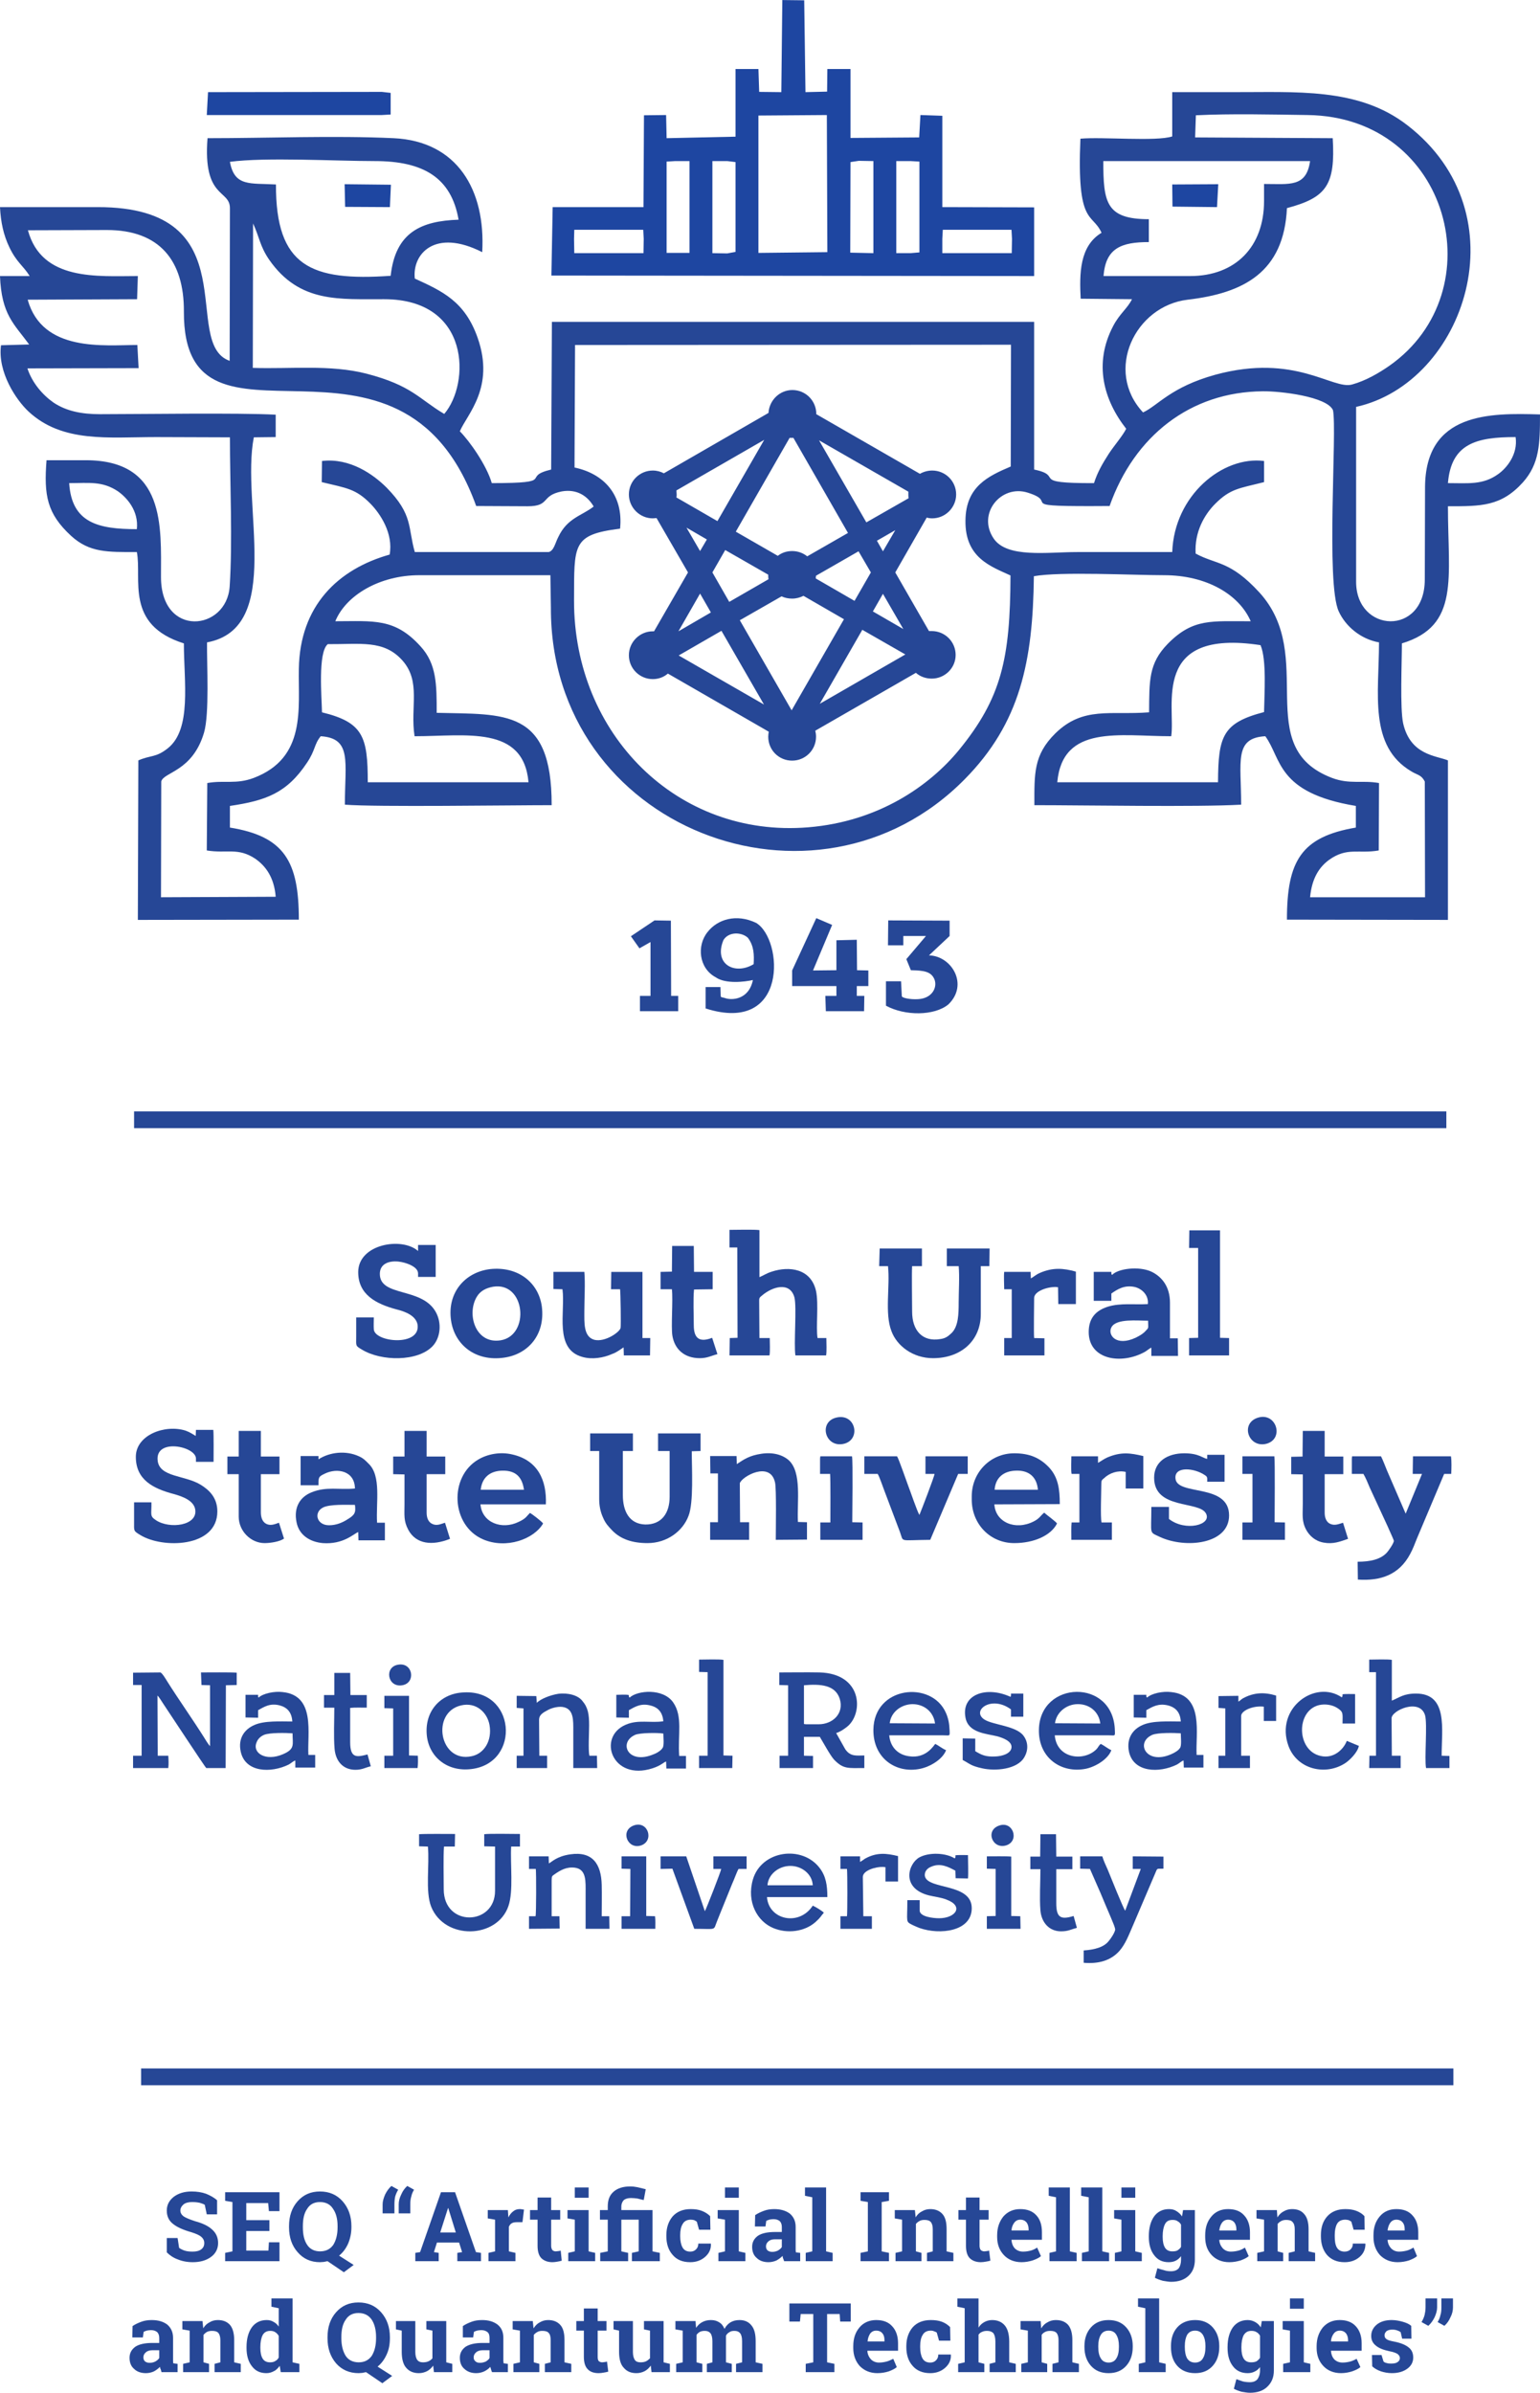 <?xml version="1.0" encoding="UTF-8"?>
<!DOCTYPE svg PUBLIC "-//W3C//DTD SVG 1.1//EN" "http://www.w3.org/Graphics/SVG/1.1/DTD/svg11.dtd">
<!-- Creator: CorelDRAW X6 -->
<svg xmlns="http://www.w3.org/2000/svg" xml:space="preserve" width="61.088mm" height="94.899mm" version="1.1" style="shape-rendering:geometricPrecision; text-rendering:geometricPrecision; image-rendering:optimizeQuality; fill-rule:evenodd; clip-rule:evenodd"
viewBox="0 0 6122 9510"
 xmlns:xlink="http://www.w3.org/1999/xlink">
 <defs>
  <style type="text/css">
   <![CDATA[
    .fil0 {fill:#264796}
    .fil2 {fill:#1E46A1}
    .fil1 {fill:#264796}
    .fil3 {fill:#264796;fill-rule:nonzero}
   ]]>
  </style>
 </defs>
 <g id="Layer_x0020_1">
  <g id="_1011530064">
   <path class="fil0" d="M3495 5032l35 0c9,80 -14,188 14,259 21,57 84,107 165,107 112,0 190,-70 190,-176l0 -190 34 0 1 -70 -170 0 0 70 47 0c4,40 0,104 0,145 0,45 -1,93 -27,120 -13,12 -23,22 -46,25 -71,12 -112,-34 -112,-109 0,-38 -2,-151 0,-181l39 0 0 -70 -168 0 -2 70z"/>
   <path class="fil0" d="M2900 4958l31 0 1 359 -31 1 -1 69 159 0c3,-17 1,-50 1,-69l-41 0 -1 -150c0,-11 4,-13 10,-18 41,-36 112,-58 130,6 10,38 -3,187 4,231l122 0c3,-17 1,-50 1,-69l-35 0c-7,-43 5,-136 -6,-187 -20,-89 -106,-100 -176,-77 -22,7 -32,15 -49,22l0 -187c-19,-3 -95,-1 -119,-1l0 70z"/>
   <path class="fil0" d="M1424 5056c0,89 70,126 152,148 37,9 78,26 84,61 12,88 -171,70 -174,18 -1,-15 0,-33 0,-47l-70 0c0,26 0,51 0,76 0,38 -4,36 23,52 77,47 221,48 280,-13 32,-33 39,-93 12,-139 -57,-97 -221,-57 -221,-149 0,-39 34,-53 74,-49 29,3 78,20 78,47l0 14 70 0 0 -127 -70 0 0 24c-64,-57 -238,-28 -238,84z"/>
   <path class="fil0" d="M4564 5249c0,34 5,25 -14,45 -8,8 -22,16 -34,22 -80,38 -115,-12 -97,-42 20,-34 101,-25 145,-25zm-143 -182c-2,-3 -3,1 -3,-12l-70 0 0 115 70 0 0 -29c23,-16 51,-35 93,-26 29,7 56,33 52,68 -54,3 -108,-5 -158,10 -48,15 -77,45 -77,101 0,110 129,131 223,79 9,-5 17,-13 26,-17l0 33 106 0 -1 -70 -31 0 0 -142c0,-63 -32,-103 -74,-123 -50,-23 -133,-12 -156,13z"/>
   <path class="fil0" d="M2200 5123l36 1c12,90 -34,238 79,269 38,11 84,4 119,-12 9,-3 16,-7 24,-12l21 -14 1 32 104 0 1 -69 -31 0 0 -263 -124 0 -1 69 36 0c2,13 4,145 2,154 -4,17 -62,57 -104,47 -44,-12 -40,-68 -40,-116 0,-47 4,-109 0,-154l-123 0 0 68z"/>
   <path class="fil0" d="M1960 5114c129,-21 148,194 30,213 -101,16 -136,-106 -94,-174 14,-23 37,-34 64,-39zm-12 -70c-98,12 -171,92 -155,204 14,96 96,164 210,148 96,-13 165,-91 151,-203 -13,-96 -95,-161 -206,-149z"/>
   <path class="fil0" d="M4098 5081l-1 -26 -105 0c-2,17 0,50 0,69l30 0 0 194 -30 0 0 69 160 0 0 -68 -41 -1c-2,-20 0,-130 0,-159 0,-26 49,-44 85,-44l10 1 1 67 70 0 0 -129c-50,-14 -92,-17 -143,5 -16,7 -25,16 -36,22z"/>
   <path class="fil0" d="M2671 5054l-45 1 0 69 45 0c5,44 -4,149 2,185 9,54 48,89 109,89 30,0 46,-10 70,-16l-21 -65c-49,19 -73,4 -73,-50 0,-41 -3,-104 1,-142l74 -1 0 -69 -74 0 -1 -103 -86 0 -1 102z"/>
   <polygon class="fil0" points="4727,4960 4763,4960 4763,5317 4727,5318 4727,5387 4886,5387 4886,5318 4850,5317 4850,4890 4728,4890 "/>
  </g>
  <g id="_1011533968">
   <path class="fil0" d="M2382 5958c0,27 5,51 15,73 10,24 21,35 37,52 34,35 81,50 140,50 79,0 141,-49 163,-108 21,-52 13,-191 13,-257l35 -1 0 -70 -169 0 0 70 46 0 0 182c0,65 -32,111 -97,110 -63,-2 -89,-52 -89,-117l0 -175 40 0 0 -70 -170 0 0 70 36 0 0 191z"/>
   <path class="fil0" d="M864 6007c0,-55 -33,-86 -68,-107 -62,-37 -160,-29 -169,-93 -13,-93 152,-59 152,-10l0 13 70 0c0,-25 1,-108 -1,-127l-69 0 -1 24c-14,-8 -21,-14 -40,-21 -82,-26 -198,17 -198,104 0,91 68,126 151,148 36,10 79,26 85,61 11,65 -102,79 -156,43 -26,-17 -17,-22 -18,-71l-69 0c0,25 0,51 0,77 0,38 -3,36 25,53 87,54 306,51 306,-94z"/>
   <path class="fil0" d="M1308 6062c-50,0 -62,-52 -23,-71 28,-13 90,-10 126,-10 4,31 0,40 -32,59 -19,12 -43,22 -71,22zm-42 -159c0,-32 0,-34 25,-46 49,-24 119,-12 120,59 -63,6 -113,-9 -172,15 -44,17 -73,58 -60,120 10,49 51,77 104,82 82,6 123,-37 141,-44l1 33 105 0 0 -70 -31 0c-5,-79 18,-186 -34,-235 -11,-11 -20,-21 -38,-29 -52,-24 -116,-17 -161,12l0 -13 -71 0 0 116 71 0z"/>
   <path class="fil0" d="M5518 6070c3,8 23,50 23,54 0,10 -23,42 -28,47 -25,27 -66,36 -116,36l1 71c91,6 164,-19 208,-102 11,-20 18,-40 27,-62l108 -256 28 0c1,-19 2,-52 -1,-70l-151 0 -1 70 37 0 -65 158 -74 -171c-7,-17 -16,-41 -24,-57l-115 0 -1 9 0 61 46 0c9,15 18,37 25,54l73 158z"/>
   <path class="fil0" d="M2941 5895c8,-27 121,-90 140,-3 6,24 3,188 3,228l124 -1 0 -69 -36 -1c-4,-82 16,-196 -36,-245 -26,-23 -65,-33 -110,-26 -46,7 -67,21 -97,41l-1 -32 -105 0 1 69 30 0 0 194 -31 0 0 70 155 0 0 -70 -36 0 -1 -155z"/>
   <path class="fil0" d="M2083 5921l-172 0c5,-48 36,-75 86,-76 55,-1 79,27 86,76zm76 134c-6,-9 -46,-39 -52,-42 -14,13 -15,22 -46,36 -66,32 -145,3 -151,-70l260 0c4,-97 -33,-175 -132,-198 -49,-12 -100,-2 -137,20 -117,69 -108,262 19,317 93,40 203,-1 239,-63z"/>
   <path class="fil0" d="M3954 5921c3,-48 36,-75 85,-76 52,-2 83,26 87,76l-172 0zm-91 39c0,96 72,173 169,173 78,0 146,-30 170,-78 -5,-8 -40,-33 -51,-43 -15,12 -18,23 -42,35 -73,37 -152,3 -156,-68l260 -1c0,-61 -7,-106 -41,-144 -38,-41 -81,-58 -140,-58 -95,0 -169,76 -169,171l0 13z"/>
   <path class="fil0" d="M4588 5873c0,128 179,91 206,142 25,46 -82,73 -147,22l0 -48 -70 0c0,114 -10,98 33,119 102,48 276,30 276,-85 0,-129 -206,-77 -213,-146 -6,-51 75,-43 117,-14 11,7 9,11 9,26l69 0 0 -107 -69 0 0 16c-18,-2 -32,-22 -91,-22 -66,0 -120,32 -120,97z"/>
   <path class="fil0" d="M3436 5858l53 0c6,8 21,52 26,65l63 167c15,41 -6,31 120,30l111 -262 38 0 0 -70 -168 0 0 70 36 0c0,9 -52,144 -60,163 -8,-11 -37,-97 -45,-117 -7,-18 -37,-106 -44,-116l-130 0 0 70z"/>
   <path class="fil0" d="M4365 5814l0 -26 -106 0c0,15 -2,58 1,70l31 0 0 193 -31 0c-2,17 -1,51 -1,69l161 0 0 -69 -41 0c-5,-21 -1,-120 -1,-149 0,-18 1,-19 11,-27 22,-21 55,-32 86,-25l0 66 70 0 0 -129c-51,-12 -88,-18 -144,6 -15,7 -25,15 -36,21z"/>
   <path class="fil0" d="M904 5859l45 0 0 169c0,57 48,105 103,105 23,0 61,-6 77,-18l-20 -63c-17,6 -35,14 -53,3 -13,-8 -19,-24 -19,-45l0 -151 74 0 0 -70 -74 0 0 -102 -88 0 0 102 -45 0 0 70z"/>
   <path class="fil0" d="M5133 5859l46 1c0,39 0,79 0,118 0,43 -5,68 14,103 13,23 35,44 69,50 38,7 65,-4 97,-15l-20 -64c-17,5 -33,13 -52,4 -14,-7 -21,-23 -21,-44l0 -153 74 0 0 -70 -74 0 0 -102 -87 0 -1 102 -45 1 0 69z"/>
   <path class="fil0" d="M1563 5859l45 1c0,39 0,79 0,118 0,44 -4,66 15,102 31,58 96,64 166,36l-20 -64c-17,5 -33,14 -52,4 -14,-7 -21,-23 -21,-44l0 -153 74 0 0 -70 -74 0 0 -102 -88 0 0 102 -45 0 0 70z"/>
   <path class="fil0" d="M4939 5858l40 0 0 193 -40 0 0 69 169 0 0 -69 -41 -1c0,-38 2,-241 -1,-262l-127 0 0 9 0 61z"/>
   <path class="fil0" d="M3260 5858l40 0c2,30 1,153 1,193l-40 0 0 69 168 0 0 -69 -41 -1c0,-38 3,-241 -1,-262l-126 0 -1 9 0 61z"/>
   <path class="fil0" d="M3325 5634c-73,17 -45,123 31,104 68,-18 45,-122 -31,-104z"/>
   <path class="fil0" d="M5002 5634c-74,22 -39,123 33,104 71,-20 39,-125 -33,-104z"/>
  </g>
  <g id="_1011542064">
   <path class="fil0" d="M2021 7576c21,-60 7,-167 11,-237l35 0 0 -50c-27,0 -123,-2 -142,1l0 48 43 1 0 176c0,139 -204,145 -204,-6 0,-45 -2,-131 1,-170l43 0 1 -50c-26,0 -124,-1 -143,1l0 48 35 1c7,71 -11,178 13,239 54,134 262,128 307,-2z"/>
   <path class="fil0" d="M4308 7801c58,5 107,-8 142,-47 25,-29 37,-63 55,-104l93 -218c5,-7 6,-4 27,-5l0 -48 -122 -1 0 50 32 0 -62 166c-8,-10 -58,-135 -69,-162 -8,-18 -17,-37 -22,-54l-88 0 0 49 39 1 42 96c14,33 27,65 41,97 4,11 19,42 17,50 -3,13 -18,35 -25,43 -19,25 -56,35 -100,38l0 49z"/>
   <path class="fil0" d="M3051 7493c3,-44 45,-77 91,-77 46,0 87,33 89,77l-180 0zm180 81c-54,83 -175,57 -182,-34l240 0c0,-48 -6,-83 -30,-115 -70,-93 -232,-71 -266,45 -26,90 18,167 81,193 55,23 124,15 168,-24 22,-20 19,-21 33,-37 -6,-7 -34,-24 -44,-28z"/>
   <path class="fil0" d="M2193 7616c0,-48 0,-95 0,-143 0,-17 2,-17 12,-24 23,-16 47,-30 80,-26 47,6 43,55 43,101 0,47 0,94 0,142l95 0 -1 -50 -30 0c0,-42 1,-84 0,-125 -2,-82 -36,-134 -125,-121 -55,8 -74,31 -85,36l-1 -28 -78 0 0 50 27 0c2,14 2,178 -1,188l-26 0 0 50 122 -1 -1 -49 -31 0z"/>
   <path class="fil0" d="M3733 7624c-24,0 -77,-6 -77,-31l0 -41 -49 0c0,91 -8,84 21,99 10,5 18,8 28,12 80,28 207,14 207,-79 0,-100 -172,-73 -186,-126 -4,-19 10,-33 23,-38 38,-18 72,1 98,15l1 30 49 1c2,-18 0,-71 0,-93 -10,0 -42,-1 -50,1 0,2 1,5 0,6 -1,6 0,3 -3,6 -35,-22 -101,-25 -140,-4 -44,24 -75,122 37,151 24,6 49,8 71,17 70,26 36,74 -30,74z"/>
   <path class="fil0" d="M2760 7666c91,0 75,8 90,-29 4,-10 8,-20 12,-30l49 -121c6,-12 19,-49 25,-58l32 0 0 -50 -132 0 0 50 31 0c0,7 -60,161 -65,168l-74 -218 -102 0 0 50 47 -1 87 239z"/>
   <path class="fil0" d="M3419 7400l0 -22 -78 0 0 50 26 0c2,14 2,178 0,188l-26 0 0 50 125 0 0 -50 -34 0 -2 -156c0,-26 51,-41 80,-40l10 1 0 57 50 0 0 -101c-45,-11 -84,-16 -131,10 -8,5 -12,9 -20,13z"/>
   <path class="fil0" d="M4096 7429l40 0c0,51 -4,115 0,164 4,47 34,83 82,83 29,0 40,-8 63,-14l-13 -47c-52,16 -69,6 -69,-51 0,-45 0,-90 0,-135l64 0 0 -50 -64 0 -1 -89 -62 0 -1 89 -39 0 0 50z"/>
   <path class="fil0" d="M2471 7427l35 1 -1 188 -34 0 0 50 134 0c0,-16 1,-34 -1,-50l-35 -1 0 -237 -98 0 0 49z"/>
   <path class="fil0" d="M3923 7427l35 1 0 187 -35 1 0 50 134 0 -1 -50 -36 -1 0 -236c-18,-2 -75,-1 -97,-1l0 49z"/>
   <path class="fil0" d="M3971 7256c-56,20 -25,96 30,78 53,-18 26,-99 -30,-78z"/>
   <path class="fil0" d="M2520 7255c-56,20 -26,96 27,80 55,-17 30,-100 -27,-80z"/>
  </g>
  <g id="_1011544880">
   <path class="fil0" d="M529 6697l34 0 0 281 -34 0 0 49 140 0c2,-16 1,-33 0,-49l-42 0 -1 -239c6,5 18,25 24,34 19,28 166,252 170,254l77 0 1 -329 43 -1 0 -49c-19,-2 -115,-1 -142,-1l2 50 34 1 0 242c-7,-7 -18,-25 -24,-35 -46,-73 -100,-149 -146,-222 -5,-8 -19,-32 -27,-36l-109 1 0 49z"/>
   <path class="fil0" d="M3196 6698c67,-6 124,-1 142,53 19,60 -29,102 -83,102l-51 0 -8 -1 0 -154zm-98 -1l35 1 0 280 -34 0 0 49 133 0 0 -48 -36 -1 0 -75 63 0c14,23 42,75 57,91 37,38 55,33 120,33l0 -50c-30,0 -55,6 -76,-25l-36 -64c17,-5 38,-20 48,-29 60,-55 55,-207 -114,-212 -53,-1 -107,0 -160,0l0 50z"/>
   <path class="fil0" d="M5443 6646l27 0 0 332 -26 0 -1 49 125 0 0 -49 -35 0 -1 -149c0,-31 112,-81 133,-12 10,35 -3,173 4,210l93 0 0 -48 -31 -1c0,-106 26,-247 -102,-247 -50,0 -66,16 -96,28l0 -162c-18,-3 -69,-1 -90,-1l0 50z"/>
   <path class="fil0" d="M2637 6890c0,13 4,48 -3,57 -5,9 -21,20 -35,25 -103,44 -142,-47 -74,-77 18,-8 89,-9 112,-5zm-134 -143c-4,-4 -1,1 -3,-5 -1,-2 0,-3 0,-5 -9,-3 -39,-1 -50,-1l0 90 50 1 0 -30c25,-14 49,-29 88,-18 30,8 46,28 49,62 -51,8 -100,-8 -150,14 -114,49 -54,225 107,173 34,-11 44,-24 54,-27l1 28 78 0 0 -50 -27 0c-6,-85 15,-157 -24,-213 -40,-57 -142,-48 -173,-19z"/>
   <path class="fil0" d="M1163 6889c0,45 11,62 -38,83 -69,30 -123,-5 -105,-47 5,-14 16,-24 30,-30 22,-9 86,-8 113,-6zm-135 -142c-3,-5 -2,-3 -2,-11l-50 0 0 90 50 1 0 -30c24,-13 47,-29 86,-19 30,8 48,28 50,64 -47,0 -111,-4 -151,14 -37,16 -66,51 -54,106 18,83 120,86 191,51 9,-5 18,-14 26,-16l0 28 79 0 0 -50 -27 0c-5,-84 30,-237 -103,-250 -31,-4 -77,5 -95,22z"/>
   <path class="fil0" d="M4694 6889c0,14 4,49 -3,58 -6,10 -21,19 -35,25 -100,44 -144,-47 -75,-77 22,-9 87,-8 113,-6zm-134 -142c-4,-5 -3,-3 -3,-11l-50 0 0 90 50 1 0 -30c25,-14 48,-28 86,-19 31,8 49,28 51,64 -48,0 -112,-4 -152,14 -37,16 -65,51 -54,106 18,83 120,86 191,51 9,-5 18,-14 26,-16l1 28 78 0 0 -50 -27 0c-5,-84 31,-237 -102,-250 -32,-4 -77,5 -95,22z"/>
   <path class="fil0" d="M3537 6849c4,-42 43,-75 90,-76 49,0 85,33 90,77l-180 -1zm224 107c-15,-6 -29,-18 -43,-25 -5,4 -35,60 -105,49 -44,-6 -74,-37 -78,-83l216 0c25,0 25,5 24,-19 -1,-27 -5,-49 -15,-71 -57,-129 -286,-106 -288,68 -1,114 91,175 186,155 39,-8 89,-37 103,-74z"/>
   <path class="fil0" d="M4194 6849c5,-42 44,-76 91,-76 48,0 84,32 89,77l-180 -1zm224 107c-14,-6 -28,-18 -42,-25 -8,6 -11,15 -17,21 -49,50 -158,39 -166,-55l216 0c24,0 24,5 23,-19 -5,-209 -299,-200 -302,-3 -2,112 89,174 186,155 39,-8 89,-38 102,-74z"/>
   <path class="fil0" d="M2134 6768l-2 -27 -78 -1 0 48 27 2 0 188 -27 0 0 49 121 0 0 -49 -31 0c0,-47 -1,-95 -1,-143 0,-19 15,-28 34,-38 14,-8 38,-15 58,-13 47,6 44,53 44,98 0,48 0,97 0,145l95 0 -1 -49 -30 0c-5,-21 -1,-94 -1,-120 0,-44 -4,-71 -27,-98 -17,-22 -56,-33 -96,-28 -31,5 -70,20 -85,36z"/>
   <path class="fil0" d="M1833 6778c60,-14 104,28 113,78 11,63 -22,114 -71,124 -128,28 -163,-174 -42,-202zm2 -51c-86,7 -149,76 -138,173 10,84 82,143 177,131 199,-24 177,-324 -39,-304z"/>
   <path class="fil0" d="M3877 6960l0 -50 -50 -1 0 86c30,16 32,23 77,33 52,12 140,5 168,-44 17,-29 15,-61 -3,-85 -29,-40 -122,-43 -156,-65 -53,-35 28,-98 106,-40l0 29 49 0 0 -92 -49 0c0,7 1,8 -2,13 -96,-44 -196,-10 -179,82 11,62 83,64 127,75 21,6 59,19 56,45 -3,24 -37,34 -64,35 -39,2 -55,-6 -80,-21z"/>
   <path class="fil0" d="M5402 6939l-48 -20c-13,34 -52,72 -104,60 -96,-21 -99,-179 -7,-202 25,-6 53,-1 71,10 28,17 23,23 23,63l50 0 0 -117c-10,0 -42,-1 -50,1 0,8 0,8 -3,12 -106,-72 -266,43 -212,193 35,95 150,120 228,67 16,-11 47,-41 52,-67z"/>
   <path class="fil0" d="M1329 6729l0 8 -41 0 0 50 41 0c0,50 -3,115 1,163 4,49 33,84 83,84 27,0 39,-9 61,-14l-13 -47c-43,11 -69,16 -69,-49 0,-45 0,-91 0,-136 17,-2 48,-1 66,-1l0 -50 -65 0 -1 -88 -63 0 0 80z"/>
   <path class="fil0" d="M4923 6763l0 -23 -79 1 0 47 27 2 0 188 -27 0 0 49 125 0 0 -49 -35 0 0 -158c0,-21 47,-42 90,-37l0 57 49 0 0 -101c-46,-14 -88,-13 -132,11 -7,4 -12,10 -18,13z"/>
   <path class="fil0" d="M2779 6645l34 1 0 332 -34 0 0 49 132 0 1 -49 -36 -1 0 -380c-18,-3 -76,-1 -97,-1l0 49z"/>
   <path class="fil0" d="M1528 6789l35 1 0 188 -35 0 0 49 132 0c2,-14 2,-34 1,-49l-35 -1 0 -237 -98 0 0 49z"/>
   <path class="fil0" d="M1584 6616c-58,8 -44,92 15,82 55,-9 43,-91 -15,-82z"/>
  </g>
  <path class="fil1" d="M4842 3109l-639 0c21,-231 248,-183 453,-183 18,-119 -83,-429 355,-362 25,58 15,197 14,266 -165,43 -182,96 -183,279zm-3539 -549c130,1 222,-18 296,64 76,85 31,185 49,302 203,0 433,-45 453,183l-639 0c0,-181 -18,-238 -182,-278 -1,-59 -17,-238 23,-271zm-1028 -640c78,0 131,-9 193,32 36,25 84,78 76,151 -154,0 -259,-25 -269,-183zm2009 -94l2 -455 1733 -1 -1 484c-89,38 -179,79 -180,215 -2,148 101,182 179,218 -1,331 -36,487 -205,694 -116,141 -318,284 -599,307 -522,43 -932,-372 -931,-901 1,-223 -9,-262 183,-286 14,-137 -67,-219 -181,-243l0 -32zm2376 368c-126,0 -252,0 -378,0 -118,0 -279,25 -332,-54 -67,-99 30,-216 136,-182 134,42 -77,56 325,53 98,-278 321,-454 609,-456 70,-1 255,21 279,75 17,79 -29,689 23,800 27,59 87,110 160,123 0,204 -42,412 129,513 25,15 39,13 53,40l1 460 -457 0c7,-75 36,-120 76,-149 72,-51 116,-23 197,-37l1 -268c-68,-12 -116,6 -186,-20 -325,-123 -57,-483 -290,-738 -117,-127 -170,-109 -253,-154 -5,-86 35,-155 78,-198 61,-61 96,-61 194,-86l0 -84c-164,-21 -357,136 -365,362zm1096 -274c13,-158 114,-183 269,-183 10,68 -35,123 -69,147 -61,44 -119,36 -200,36zm-4750 -1032c26,56 27,90 64,144 121,174 281,156 457,157 345,0 342,336 239,456 -100,-59 -128,-113 -309,-160 -144,-37 -301,-18 -452,-23l1 -574zm-895 27l314 -1c209,0 307,121 306,324 -3,655 859,-67 1162,773l204 1c92,0 51,-42 136,-59 62,-11 104,20 127,60 -47,37 -105,45 -141,122 -12,23 -17,54 -38,59l-532 0c-28,-97 -6,-148 -112,-256 -53,-53 -146,-119 -257,-106l-1 84c99,24 135,26 194,86 39,40 91,118 76,202 -206,58 -357,204 -361,454 -3,157 31,354 -180,434 -70,26 -116,8 -184,20l-2 268c80,13 124,-13 193,33 43,30 75,76 81,151l-456 2 1 -460c9,-38 124,-39 170,-194 22,-75 11,-269 12,-359 307,-57 134,-549 186,-815l87 -1 0 -89c-146,-8 -538,-2 -699,-2 -72,0 -133,-12 -184,-46 -43,-30 -85,-78 -104,-136l442 -1 -5 -92c-132,0 -377,30 -436,-180l435 -2 3 -92c-160,0 -382,21 -437,-182zm4456 -44c-170,0 -181,-66 -181,-231l822 0c-15,105 -81,91 -183,91l0 68c0,181 -113,298 -294,298l-344 0c8,-112 72,-135 180,-135l0 -91zm-3014 225c-317,22 -457,-37 -456,-363 -102,-6 -165,10 -183,-90 141,-19 420,-3 576,-3 192,0 304,65 333,233 -149,5 -251,50 -270,223zm2991 543c-155,-166 -32,-423 177,-448 223,-26 383,-109 395,-364 157,-42 193,-91 182,-278l-547 -3 3 -88c140,-7 302,-3 444,-1 567,7 745,701 326,996 -40,28 -94,60 -149,75 -77,22 -226,-125 -543,-39 -178,49 -229,123 -288,150zm116 -1097c-63,21 -278,1 -365,9 -15,349 47,292 84,374 -88,53 -88,163 -83,262l204 2c-18,37 -49,57 -75,107 -78,149 -38,293 52,408 -14,28 -48,67 -69,99 -25,39 -45,73 -59,117 -264,1 -114,-28 -238,-54l0 -587 -1917 0 -3 587c-125,30 30,54 -236,54 -20,-70 -88,-167 -127,-206 29,-68 140,-174 71,-371 -51,-146 -141,-186 -250,-236 -11,-97 79,-201 268,-105 14,-247 -99,-441 -352,-453 -237,-11 -501,0 -740,0 -19,242 89,203 89,278l-1 607c-199,-70 83,-612 -525,-611 -129,0 -259,0 -388,0 3,60 14,111 37,159 29,61 55,73 81,115l-118 0c6,154 56,190 116,272l-112 3c-14,107 60,217 109,263 135,126 318,102 508,102l293 1c0,185 11,413 -1,593 -12,177 -273,205 -273,-38 0,-200 19,-464 -299,-464l-156 0c-11,140 2,212 97,300 74,68 146,65 262,65 21,106 -49,289 187,363 0,152 32,341 -64,417 -48,38 -66,26 -117,48l-2 634 640 -1c0,-231 -57,-331 -274,-366l0 -86c143,-21 226,-51 306,-171 35,-52 28,-73 55,-106 125,8 96,102 96,272 125,10 657,2 822,2 1,-385 -187,-360 -457,-367 0,-112 0,-194 -64,-264 -103,-114 -187,-100 -339,-100 42,-103 176,-183 334,-183l521 0 2 129c-3,878 1053,1282 1645,682 221,-224 271,-468 275,-807 105,-19 394,-4 518,-4 166,0 297,75 344,183 -153,1 -228,-14 -330,90 -76,78 -73,146 -74,272 -154,12 -262,-25 -373,84 -87,86 -83,161 -83,285 201,0 648,8 822,-2 0,-172 -29,-265 96,-272 65,88 44,225 360,277l0 86c-217,37 -274,132 -274,366l640 1 0 -634c-46,-19 -149,-20 -178,-147 -13,-60 -5,-244 -5,-318 231,-70 183,-259 183,-545 132,0 211,1 298,-95 66,-74 68,-153 68,-270 -199,-6 -457,-9 -457,292l-1 364c0,227 -273,213 -273,9l0 -695c431,-95 663,-766 203,-1120 -195,-151 -444,-130 -695,-131l-239 0 0 176z"/>
  <path class="fil2" d="M3746 949l2 -36 273 0 2 36 -1 57 -276 0 0 -57zm-183 -309l56 0 36 2 0 361 -36 3 -56 0 0 -366zm-182 4l33 -5 58 1 0 366 -92 -2 1 -360zm-366 -185l272 -2 2 545 -274 3 0 -546zm-183 181l59 0 33 4 0 357 -33 6 -59 -1 0 -366zm-182 2l35 -2 19 0 37 0 0 365 -91 0 0 -363zm-368 307l1 -36 274 0 2 36 -1 57 -275 0 -1 -57zm824 -583l-88 -1 -3 -91 -91 0 0 269 -274 6 -2 -92 -88 1 -2 365 -361 0 -5 272 1919 2 0 -273 -365 -1 0 -363 -87 -3 -5 89 -273 2 0 -274 -92 0 -1 90 -86 2 -5 -365 -87 -1 -4 366z"/>
  <polygon class="fil2" points="822,457 1518,457 1553,455 1553,369 1518,365 827,366 "/>
  <polygon class="fil2" points="4661,821 4838,823 4843,732 4660,733 "/>
  <polygon class="fil2" points="1372,822 1550,823 1554,734 1370,732 "/>
  <g id="_1011551664">
   <path class="fil0" d="M2996 3832c-75,45 -160,0 -120,-96 21,-34 72,-32 97,-9 25,33 25,69 23,105zm-191 176c330,105 309,-275 201,-340 -79,-38 -154,-14 -193,36 -44,54 -35,144 32,180 40,28 117,18 148,11 -16,79 -85,82 -113,71 -7,-2 -15,-2 -15,-7l-1 -36 -59 0 0 85z"/>
   <path class="fil0" d="M3693 3797l82 -77 0 -61 -244 -1 -1 99 61 0 0 -37 90 0 -78 92 18 44c52,1 81,5 94,37 12,32 -10,75 -65,78 -32,2 -65,-5 -65,-12l-3 -59 -60 0 0 97c75,41 192,41 248,-5 82,-79 13,-193 -77,-195z"/>
   <polygon class="fil0" points="3308,3676 3245,3649 3149,3857 3149,3919 3325,3919 3325,3958 3281,3958 3283,4019 3435,4019 3436,3958 3406,3958 3406,3919 3452,3919 3452,3857 3407,3856 3406,3735 3325,3737 3325,3856 3232,3857 "/>
   <polygon class="fil0" points="2542,3769 2586,3744 2586,3958 2544,3958 2544,4019 2696,4019 2696,3958 2668,3958 2667,3659 2602,3658 2508,3721 "/>
  </g>
  <rect class="fil0" x="533" y="4417" width="5216.67" height="66.738"/>
  <rect class="fil0" x="561" y="8221" width="5216.67" height="66.738"/>
  <path class="fil0" d="M3150 1550c53,0 95,43 95,95 0,1 0,1 0,1l412 237c14,-8 31,-13 49,-13 52,0 95,42 95,95 0,52 -43,95 -95,95 -8,0 -15,-1 -22,-3l-125 218 134 233c4,0 7,0 11,0 52,0 95,42 95,95 0,52 -43,94 -95,94 -24,0 -46,-8 -63,-23l-400 230c2,8 3,16 3,24 0,53 -43,95 -95,95 -53,0 -95,-42 -95,-95 0,-7 1,-13 2,-20l-401 -231c-16,14 -37,22 -60,22 -52,0 -95,-42 -95,-95 0,-52 43,-95 95,-95 1,0 3,0 5,0l135 -234 -125 -216c-5,0 -10,1 -15,1 -52,0 -95,-43 -95,-95 0,-53 43,-95 95,-95 16,0 31,4 44,11l416 -240c3,-50 44,-91 95,-91zm409 557l-73 42 24 42 49 -84zm-412 716l208 -362 -161 -93c-14,7 -29,11 -45,11 -15,0 -30,-3 -42,-9l-166 95 206 358zm250 -435l65 -113 -49 -84 -169 97c-1,4 -1,8 -1,11l154 89zm113 -28l-40 70 121 70 -81 -140zm-82 143l-169 294 340 -196 -171 -98zm-645 -313l27 -46 -81 -47 54 93zm254 610l-169 -293 -170 98 339 195zm-211 -366l-43 -75 -86 150 129 -75zm6 -159l67 117 156 -90c-1,-5 -1,-11 -1,-17l0 -1 -171 -98 -51 89zm539 -157l-217 -378c-1,0 -2,0 -4,0 -3,0 -7,0 -11,0l-214 373 167 96c15,-12 35,-19 57,-19 23,0 44,8 60,21l162 -93zm-115 -368l188 326 168 -96c-1,-5 -1,-10 -1,-15 0,-4 0,-7 0,-11l-355 -204zm-404 321l186 -323 -349 201c0,5 1,11 1,16 0,4 0,8 -1,12l163 94z"/>
  <g id="_1011553424">
   <path class="fil3" d="M863 8801l-41 0 -8 -38c-4,-3 -11,-5 -20,-8 -10,-2 -19,-3 -30,-3 -15,0 -26,3 -34,9 -8,7 -13,15 -13,25 0,9 5,17 13,23 9,6 24,12 45,19 30,8 53,19 68,33 16,14 24,32 24,54 0,23 -10,42 -28,55 -19,14 -43,21 -73,21 -22,0 -42,-4 -59,-11 -17,-6 -32,-16 -44,-28l0 -57 43 0 6 39c5,4 13,8 22,11 9,3 20,4 32,4 15,0 26,-3 34,-9 8,-6 12,-14 12,-25 0,-10 -4,-18 -12,-25 -7,-6 -20,-12 -39,-18 -32,-9 -57,-20 -73,-33 -17,-13 -25,-31 -25,-53 0,-22 9,-40 28,-55 19,-14 42,-21 71,-21 21,0 40,3 57,9 17,7 32,15 44,26l0 56zm208 66l-92 0 0 78 88 0 2 -33 42 0 0 75 -216 0 0 -33 29 -6 0 -196 -29 -5 0 -34 29 0 187 0 0 75 -42 0 -3 -32 -87 0 0 68 92 0 0 43zm326 -15c0,24 -5,46 -13,65 -9,20 -21,36 -36,48l58 37 -39 29 -65 -44c-5,1 -10,2 -15,3 -5,0 -10,1 -15,1 -36,0 -66,-13 -89,-40 -23,-26 -34,-59 -34,-99l0 -4c0,-40 11,-73 34,-99 23,-26 52,-39 89,-39 37,0 67,13 90,39 23,26 35,59 35,99l0 4zm-55 -4c0,-29 -6,-52 -18,-69 -11,-18 -29,-27 -52,-27 -23,0 -40,9 -51,27 -12,17 -17,40 -17,69l0 4c0,29 5,52 17,70 11,17 29,26 51,26 24,0 41,-9 53,-26 11,-18 17,-41 17,-70l0 -4zm179 -87c0,-12 4,-25 10,-39 7,-14 15,-25 25,-34l27 15c-5,8 -9,17 -12,27 -2,9 -3,20 -3,31l0 36 -47 0 0 -36zm64 0c0,-12 3,-25 10,-39 6,-14 14,-25 24,-34l27 15c-5,8 -9,17 -11,27 -3,9 -4,20 -4,31l0 36 -46 0 0 -36zm66 193l19 -3 83 -238 56 0 83 238 20 3 0 33 -94 0 0 -33 19 -3 -12 -38 -88 0 -12 38 19 3 0 33 -93 0 0 -33zm99 -81l62 0 -30 -97 -1 0 -31 97zm192 81l26 -6 0 -126 -29 -5 0 -33 80 0 2 29c5,-10 11,-18 19,-24 7,-6 16,-9 26,-9 3,0 6,0 9,1 3,0 6,1 8,1l-6 50 -22 0c-8,0 -15,1 -20,4 -6,3 -9,8 -12,14l0 98 26 6 0 33 -107 0 0 -33zm249 -220l0 50 36 0 0 38 -36 0 0 104c0,7 2,13 5,17 3,3 8,5 13,5 4,0 7,-1 10,-1 3,0 6,-1 10,-2l4 40c-6,2 -12,3 -18,4 -6,1 -12,2 -19,2 -19,0 -34,-6 -44,-16 -10,-10 -15,-27 -15,-49l0 -104 -30 0 0 -38 30 0 0 -50 54 0zm68 220l26 -6 0 -126 -29 -5 0 -33 84 0 0 164 26 6 0 33 -107 0 0 -33zm81 -219l-55 0 0 -41 55 0 0 41zm45 87l0 -38 31 0 0 -14c0,-26 7,-45 23,-59 16,-14 38,-21 66,-21 10,0 19,1 29,3 9,2 20,5 33,8l-8 43c-9,-2 -18,-4 -25,-6 -7,-1 -16,-2 -26,-2 -12,0 -22,3 -28,8 -6,6 -10,15 -10,26l0 14 124 0 0 164 29 6 0 33 -111 0 0 -33 27 -6 0 -126 -69 0 0 126 27 6 0 33 -111 0 0 -33 30 -6 0 -126 -31 0zm359 127c10,0 17,-3 23,-9 6,-6 9,-13 9,-23l50 0 0 1c1,21 -7,38 -23,52 -16,14 -36,21 -59,21 -31,0 -54,-10 -70,-29 -17,-19 -25,-44 -25,-74l0 -5c0,-30 9,-55 25,-74 17,-19 41,-29 72,-29 17,0 31,2 44,7 13,5 24,12 33,21l1 54 -45 0 -9 -32c-3,-2 -6,-4 -10,-6 -4,-1 -8,-2 -14,-2 -15,0 -26,6 -32,17 -7,11 -10,26 -10,44l0 5c0,18 3,33 9,44 6,11 16,17 31,17zm112 5l26 -6 0 -126 -29 -5 0 -33 84 0 0 164 26 6 0 33 -107 0 0 -33zm81 -219l-55 0 0 -41 55 0 0 41zm180 252c-1,-4 -2,-7 -4,-11 -1,-3 -2,-7 -2,-10 -7,7 -15,13 -24,18 -9,4 -20,7 -32,7 -20,0 -36,-6 -47,-17 -12,-10 -18,-25 -18,-44 0,-19 8,-33 23,-44 15,-10 38,-15 67,-15l28 0 0 -20c0,-10 -3,-18 -8,-23 -6,-5 -14,-8 -25,-8 -7,0 -12,1 -17,2 -5,2 -9,3 -12,5l-3 22 -42 0 1 -45c10,-7 21,-12 34,-17 13,-5 27,-7 42,-7 25,0 46,6 62,18 15,13 23,30 23,53l0 84c0,3 0,6 0,9 0,3 1,5 1,8l17 2 0 33 -64 0zm-47 -37c8,0 16,-2 22,-5 7,-4 12,-8 16,-14l0 -31 -28 0c-11,0 -20,3 -26,9 -6,5 -9,12 -9,19 0,7 2,12 6,16 5,4 11,6 19,6zm130 -223l0 -33 84 0 0 254 26 6 0 33 -107 0 0 -33 26 -6 0 -215 -29 -6zm221 20l0 -34 113 0 0 34 -29 5 0 196 29 6 0 33 -113 0 0 -33 29 -6 0 -196 -29 -5zm139 207l26 -6 0 -126 -29 -5 0 -33 80 0 3 29c6,-11 15,-19 25,-24 10,-6 21,-9 33,-9 20,0 36,6 48,19 12,13 17,33 17,61l0 88 27 6 0 33 -105 0 0 -33 23 -6 0 -88c0,-14 -3,-23 -8,-29 -6,-6 -14,-8 -25,-8 -7,0 -14,1 -19,4 -6,3 -11,7 -15,12l0 109 22 6 0 33 -103 0 0 -33zm334 -220l0 50 36 0 0 38 -36 0 0 104c0,7 2,13 5,17 4,3 8,5 14,5 3,0 7,-1 9,-1 3,0 6,-1 10,-2l5 40c-7,2 -13,3 -19,4 -6,1 -12,2 -19,2 -19,0 -34,-6 -44,-16 -10,-10 -15,-27 -15,-49l0 -104 -30 0 0 -38 30 0 0 -50 54 0zm167 257c-29,0 -53,-10 -70,-28 -18,-19 -27,-43 -27,-72l0 -7c0,-31 9,-55 25,-75 17,-19 39,-29 67,-29 27,0 49,8 64,25 15,16 22,39 22,67l0 30 -121 0 0 1c1,13 5,24 13,33 8,8 19,13 33,13 12,0 22,-2 30,-4 8,-2 17,-6 26,-12l15 34c-8,7 -19,12 -33,17 -13,4 -28,7 -44,7zm-5 -169c-10,0 -18,4 -24,12 -6,8 -10,18 -11,30l1 1 67 0 0 -5c0,-11 -3,-20 -8,-27 -6,-7 -14,-11 -25,-11zm113 -95l0 -33 84 0 0 254 27 6 0 33 -108 0 0 -33 26 -6 0 -215 -29 -6zm129 0l0 -33 84 0 0 254 27 6 0 33 -108 0 0 -33 27 -6 0 -215 -30 -6zm134 227l26 -6 0 -126 -29 -5 0 -33 84 0 0 164 26 6 0 33 -107 0 0 -33zm81 -219l-55 0 0 -41 55 0 0 41zm54 152c0,-32 7,-58 21,-78 14,-19 34,-29 59,-29 11,0 21,2 30,8 8,5 16,12 22,21l4 -25 47 0 0 197c0,27 -8,48 -25,64 -17,16 -40,24 -69,24 -10,0 -21,-2 -33,-4 -11,-3 -22,-7 -32,-12l10 -38c9,3 18,6 27,8 8,3 18,4 27,4 14,0 24,-4 31,-12 6,-9 9,-20 9,-34l0 -14c-6,8 -13,14 -21,18 -8,4 -17,6 -28,6 -25,0 -44,-9 -58,-28 -14,-18 -21,-42 -21,-72l0 -4zm55 4c0,18 3,32 9,42 6,10 16,15 29,15 9,0 16,-1 21,-4 6,-4 11,-8 14,-14l0 -88c-3,-6 -8,-11 -14,-14 -5,-4 -12,-5 -20,-5 -14,0 -24,5 -30,17 -6,12 -9,28 -9,47l0 4zm265 100c-29,0 -53,-10 -70,-28 -18,-19 -26,-43 -26,-72l0 -7c0,-31 8,-55 25,-75 16,-19 38,-29 66,-29 28,0 49,8 64,25 15,16 23,39 23,67l0 30 -121 0 -1 1c1,13 6,24 14,33 8,8 18,13 32,13 12,0 22,-2 30,-4 8,-2 17,-6 26,-12l15 34c-8,7 -19,12 -32,17 -14,4 -28,7 -45,7zm-5 -169c-10,0 -18,4 -24,12 -6,8 -9,18 -11,30l1 1 67 0 0 -5c0,-11 -3,-20 -8,-27 -6,-7 -14,-11 -25,-11zm116 132l27 -6 0 -126 -30 -5 0 -33 81 0 2 29c7,-11 15,-19 25,-24 10,-6 21,-9 33,-9 21,0 37,6 48,19 12,13 18,33 18,61l0 88 26 6 0 33 -105 0 0 -33 24 -6 0 -88c0,-14 -3,-23 -9,-29 -5,-6 -14,-8 -25,-8 -7,0 -13,1 -19,4 -6,3 -11,7 -15,12l0 109 22 6 0 33 -103 0 0 -33zm347 -5c10,0 18,-3 24,-9 6,-6 9,-13 9,-23l49 0 1 1c0,21 -7,38 -23,52 -16,14 -36,21 -60,21 -30,0 -53,-10 -70,-29 -16,-19 -24,-44 -24,-74l0 -5c0,-30 8,-55 25,-74 17,-19 41,-29 72,-29 16,0 31,2 44,7 13,5 24,12 32,21l1 54 -44 0 -9 -32c-3,-2 -6,-4 -10,-6 -4,-1 -9,-2 -14,-2 -16,0 -27,6 -33,17 -6,11 -9,26 -9,44l0 5c0,18 2,33 8,44 6,11 17,17 31,17zm211 42c-29,0 -52,-10 -70,-28 -17,-19 -26,-43 -26,-72l0 -7c0,-31 8,-55 25,-75 16,-19 38,-29 66,-29 28,0 49,8 64,25 15,16 23,39 23,67l0 30 -121 0 -1 1c1,13 6,24 14,33 8,8 18,13 32,13 12,0 22,-2 30,-4 8,-2 17,-6 27,-12l14 34c-8,7 -19,12 -32,17 -13,4 -28,7 -45,7zm-5 -169c-10,0 -18,4 -24,12 -6,8 -9,18 -11,30l1 1 67 0 0 -5c0,-11 -2,-20 -8,-27 -5,-7 -14,-11 -25,-11zm-4909 606c-1,-4 -2,-7 -3,-11 -2,-3 -3,-7 -3,-10 -7,7 -15,13 -24,18 -9,4 -20,7 -32,7 -20,0 -36,-6 -47,-17 -12,-10 -18,-25 -18,-44 0,-19 8,-33 23,-44 15,-10 38,-15 67,-15l28 0 0 -20c0,-10 -3,-18 -8,-23 -6,-5 -14,-8 -25,-8 -6,0 -12,1 -17,2 -5,2 -9,3 -12,5l-3 22 -42 0 1 -45c10,-7 21,-12 34,-17 13,-5 27,-7 42,-7 26,0 46,6 62,18 15,13 23,30 23,53l0 84c0,3 0,6 0,9 0,3 1,5 1,8l17 2 0 33 -64 0zm-47 -37c8,0 16,-2 22,-5 7,-4 12,-8 16,-14l0 -31 -28 0c-11,0 -20,3 -26,9 -6,5 -9,12 -9,19 0,7 2,12 6,16 5,4 11,6 19,6zm133 4l26 -6 0 -126 -29 -5 0 -33 80 0 3 29c6,-11 15,-19 25,-24 9,-6 21,-9 33,-9 20,0 36,6 48,19 11,13 17,33 17,61l0 88 26 6 0 33 -104 0 0 -33 23 -6 0 -88c0,-13 -3,-23 -8,-29 -6,-6 -14,-8 -25,-8 -7,0 -14,1 -20,4 -5,3 -10,7 -14,12l0 109 22 6 0 33 -103 0 0 -33zm384 8c-7,9 -14,17 -23,21 -9,5 -19,8 -30,8 -25,0 -44,-9 -58,-28 -14,-18 -21,-42 -21,-72l0 -4c0,-32 7,-58 21,-78 14,-19 34,-29 59,-29 10,0 19,2 27,7 8,4 15,10 21,19l0 -73 -29 -6 0 -33 29 0 55 0 0 254 27 6 0 33 -74 0 -4 -25zm-77 -71c0,18 3,32 9,42 6,10 16,15 29,15 8,0 15,-1 21,-5 6,-3 11,-8 14,-14l0 -86c-3,-6 -8,-11 -14,-15 -6,-4 -13,-5 -20,-5 -14,0 -24,6 -30,17 -6,12 -9,28 -9,47l0 4zm515 -39c0,24 -4,46 -13,65 -9,20 -21,36 -36,48l58 37 -39 29 -65 -44c-5,1 -10,2 -15,3 -5,0 -10,1 -14,1 -37,0 -67,-13 -90,-39 -23,-27 -34,-60 -34,-100l0 -4c0,-40 11,-73 34,-99 23,-26 52,-39 89,-39 37,0 67,13 90,39 23,26 35,59 35,99l0 4zm-55 -4c0,-29 -6,-52 -17,-69 -12,-18 -30,-27 -53,-27 -23,0 -40,9 -51,27 -12,17 -17,40 -17,69l0 4c0,29 6,52 17,70 11,17 29,26 52,26 23,0 40,-9 52,-26 11,-18 17,-41 17,-70l0 -4zm227 113c-7,10 -15,17 -24,22 -10,5 -21,8 -33,8 -21,0 -38,-7 -50,-21 -12,-13 -18,-35 -18,-64l0 -84 -23 -5 0 -33 23 0 54 0 0 123c0,14 3,25 8,32 5,6 12,9 22,9 8,0 16,-1 22,-4 7,-3 12,-7 16,-12l0 -110 -24 -5 0 -33 24 0 55 0 0 164 24 6 0 33 -73 0 -3 -26zm234 26c-2,-4 -3,-7 -4,-11 -1,-3 -2,-7 -3,-10 -6,7 -14,13 -24,18 -9,4 -20,7 -32,7 -20,0 -35,-6 -47,-17 -12,-10 -18,-25 -18,-44 0,-19 8,-33 23,-44 16,-10 38,-15 67,-15l28 0 0 -20c0,-10 -2,-18 -8,-23 -6,-5 -14,-8 -25,-8 -6,0 -12,1 -17,2 -5,2 -9,3 -12,5l-3 22 -41 0 0 -45c10,-7 21,-12 34,-17 13,-5 27,-7 43,-7 25,0 45,6 61,18 16,13 23,30 23,53l0 84c0,3 0,6 0,9 1,3 1,5 1,8l17 2 0 33 -63 0zm-48 -37c8,0 16,-2 23,-5 6,-4 12,-8 15,-14l0 -31 -28 0c-11,0 -20,3 -26,9 -6,5 -9,12 -9,19 0,7 2,12 7,16 4,4 10,6 18,6zm133 4l26 -6 0 -126 -29 -5 0 -33 80 0 3 29c7,-11 15,-19 25,-24 10,-6 21,-9 33,-9 20,0 36,6 48,19 12,13 17,33 17,61l0 88 27 6 0 33 -105 0 0 -33 23 -6 0 -88c0,-13 -2,-23 -8,-29 -5,-6 -14,-8 -25,-8 -7,0 -14,1 -19,4 -6,3 -11,7 -15,12l0 109 22 6 0 33 -103 0 0 -33zm335 -220l0 50 35 0 0 38 -35 0 0 104c0,8 1,13 4,17 4,3 8,5 14,5 3,0 7,-1 9,-1 3,0 6,-1 10,-2l5 40c-7,2 -13,3 -19,4 -6,1 -12,2 -19,2 -19,0 -34,-5 -44,-16 -10,-10 -15,-27 -15,-49l0 -104 -30 0 0 -38 30 0 0 -50 55 0zm211 227c-7,10 -15,17 -24,22 -10,5 -21,8 -33,8 -22,0 -38,-7 -50,-21 -13,-13 -19,-35 -19,-64l0 -84 -22 -5 0 -33 22 0 55 0 0 123c0,14 3,25 8,32 4,6 12,9 22,9 8,0 16,-1 22,-4 6,-3 11,-7 16,-12l0 -110 -24 -5 0 -33 24 0 54 0 0 164 25 6 0 33 -73 0 -3 -26zm98 -144l0 -33 80 0 2 27c7,-10 15,-18 25,-23 9,-5 21,-8 34,-8 13,0 24,3 33,9 9,5 16,14 21,26 6,-11 14,-20 24,-26 10,-6 22,-9 36,-9 20,0 36,7 47,21 12,14 17,35 17,63l0 84 27 6 0 33 -105 0 0 -33 24 -6 0 -84c0,-16 -3,-26 -8,-32 -5,-6 -12,-9 -22,-9 -8,0 -15,1 -20,5 -6,3 -11,8 -14,14 0,2 0,5 0,6 0,2 0,4 0,5l0 95 23 6 0 33 -99 0 0 -33 22 -6 0 -84c0,-15 -3,-26 -8,-32 -5,-6 -12,-9 -22,-9 -8,0 -14,1 -20,4 -5,3 -10,7 -13,12l0 109 23 6 0 33 -104 0 0 -33 26 -6 0 -126 -29 -5zm697 -103l0 72 -42 0 -2 -30 -50 0 0 192 29 6 0 33 -114 0 0 -33 30 -6 0 -192 -50 0 -3 30 -42 0 0 -72 244 0zm106 277c-29,0 -52,-10 -70,-28 -17,-19 -26,-43 -26,-72l0 -7c0,-31 8,-55 25,-75 16,-19 39,-29 66,-29 28,0 49,8 64,25 15,16 23,39 23,67l0 30 -121 0 -1 1c1,13 6,24 14,33 8,8 19,13 32,13 12,0 22,-2 30,-4 8,-2 17,-6 27,-11l14 33c-8,7 -19,12 -32,17 -13,4 -28,7 -45,7zm-5 -169c-10,0 -18,4 -24,12 -5,8 -9,18 -10,30l0 1 67 0 0 -5c0,-11 -2,-20 -8,-27 -5,-7 -14,-11 -25,-11zm215 127c10,0 17,-3 23,-9 6,-6 9,-13 9,-23l50 0 0 2c1,20 -7,37 -23,51 -16,14 -36,21 -59,21 -30,0 -54,-10 -70,-29 -17,-19 -25,-44 -25,-74l0 -5c0,-30 9,-55 25,-74 17,-19 41,-29 72,-29 17,0 32,2 45,7 13,5 23,12 32,21l1 54 -45 0 -9 -32c-2,-2 -6,-4 -10,-5 -4,-2 -8,-3 -14,-3 -15,0 -26,6 -32,17 -7,11 -10,26 -10,44l0 5c0,18 3,33 9,44 6,11 16,17 31,17zm111 5l26 -6 0 -215 -29 -6 0 -33 84 0 0 116c6,-10 14,-17 23,-22 9,-5 20,-8 31,-8 21,0 38,7 50,21 12,14 18,36 18,65l0 82 26 6 0 33 -104 0 0 -33 23 -6 0 -82c0,-16 -3,-27 -8,-34 -6,-6 -14,-9 -25,-9 -8,0 -14,1 -20,4 -6,2 -10,6 -14,11l0 110 23 6 0 33 -104 0 0 -33zm251 0l26 -6 0 -126 -29 -5 0 -33 80 0 2 29c7,-11 15,-19 25,-24 10,-6 21,-9 33,-9 21,0 37,6 49,19 11,13 17,33 17,61l0 88 26 6 0 33 -105 0 0 -33 24 -6 0 -88c0,-13 -3,-23 -8,-29 -6,-6 -14,-8 -25,-8 -8,0 -14,1 -20,4 -6,3 -11,7 -14,12l0 109 22 6 0 33 -103 0 0 -33zm251 -71c0,-30 9,-55 26,-74 17,-19 40,-29 70,-29 30,0 53,10 70,29 17,19 26,44 26,74l0 4c0,31 -9,56 -26,75 -17,19 -40,29 -70,29 -30,0 -53,-10 -70,-29 -17,-19 -26,-44 -26,-75l0 -4zm55 4c0,19 3,34 10,45 6,11 17,17 31,17 14,0 25,-6 31,-17 7,-11 10,-26 10,-45l0 -4c0,-18 -3,-32 -10,-44 -6,-11 -17,-17 -31,-17 -14,0 -25,6 -31,17 -7,12 -10,26 -10,44l0 4zm158 -160l0 -33 84 0 0 254 26 6 0 33 -107 0 0 -33 26 -6 0 -215 -29 -6zm131 156c0,-30 8,-55 25,-74 17,-19 41,-29 71,-29 30,0 53,10 70,29 17,19 26,44 26,74l0 4c0,31 -9,56 -26,75 -17,19 -40,29 -70,29 -30,0 -54,-10 -71,-29 -17,-19 -25,-44 -25,-75l0 -4zm55 4c0,19 3,34 9,45 7,11 17,17 32,17 14,0 25,-6 31,-17 7,-11 10,-26 10,-45l0 -4c0,-18 -3,-32 -10,-44 -7,-11 -17,-17 -31,-17 -15,0 -25,6 -32,17 -6,12 -9,26 -9,44l0 4zm170 0c0,-32 7,-58 21,-78 14,-19 34,-29 59,-29 11,0 21,3 30,8 9,5 16,12 22,21l4 -25 48 0 0 197c0,27 -9,48 -26,64 -16,16 -40,24 -69,24 -10,0 -21,-2 -33,-4 -11,-3 -22,-7 -31,-12l10 -38c8,3 17,6 26,9 9,2 18,3 28,3 13,0 23,-4 30,-12 6,-9 10,-20 10,-34l0 -14c-6,8 -13,14 -22,18 -8,4 -17,6 -27,6 -25,0 -45,-9 -59,-28 -14,-18 -21,-42 -21,-72l0 -4zm55 4c0,18 3,32 9,42 6,10 16,15 29,15 9,0 16,-1 22,-4 6,-4 10,-8 14,-14l0 -88c-4,-6 -8,-11 -14,-14 -6,-4 -13,-5 -21,-5 -14,0 -23,6 -30,17 -6,12 -9,28 -9,47l0 4zm166 63l27 -6 0 -126 -29 -5 0 -33 84 0 0 164 26 6 0 33 -108 0 0 -33zm82 -219l-55 0 0 -41 55 0 0 41z"/>
   <path class="fil3" d="M5331 9432c-29,0 -53,-10 -70,-28 -18,-19 -27,-43 -27,-72l0 -7c0,-31 9,-55 25,-75 17,-19 39,-29 67,-29 27,0 49,8 64,25 15,16 23,39 23,67l0 30 -122 0 0 1c1,13 5,24 13,33 8,8 19,13 33,13 12,0 22,-2 30,-4 8,-2 17,-6 26,-11l15 33c-8,7 -19,12 -33,17 -13,4 -28,7 -44,7zm-5 -169c-10,0 -18,4 -24,12 -6,8 -10,18 -11,30l1 1 67 0 0 -5c0,-11 -3,-20 -8,-27 -6,-7 -14,-11 -25,-11zm285 32l-37 0 -6 -26c-4,-3 -8,-5 -14,-7 -6,-2 -12,-3 -19,-3 -10,0 -17,2 -23,6 -5,5 -8,10 -8,16 0,7 2,12 8,16 5,4 16,7 32,10 25,5 44,13 56,23 12,9 18,23 18,40 0,18 -8,33 -23,44 -16,12 -37,18 -62,18 -16,0 -30,-3 -43,-7 -14,-5 -25,-11 -35,-20l-1 -45 38 0 8 26c3,3 8,5 13,6 6,2 12,2 18,2 11,0 20,-2 25,-6 6,-4 9,-9 9,-16 0,-6 -3,-11 -9,-16 -6,-4 -16,-8 -32,-11 -24,-5 -42,-12 -54,-22 -13,-10 -19,-23 -19,-39 0,-17 7,-32 21,-44 14,-12 34,-19 60,-19 16,0 31,3 45,7 14,4 25,9 33,16l1 51zm102 -124c0,12 -4,26 -10,39 -7,14 -15,25 -25,34l-27 -15c5,-8 9,-17 12,-27 2,-9 4,-19 4,-31l0 -36 46 0 0 36zm63 0c0,12 -3,26 -10,39 -6,14 -14,25 -24,34l-27 -15c5,-8 9,-17 11,-27 3,-9 4,-19 4,-31l0 -36 46 0 0 36z"/>
  </g>
 </g>
</svg>
